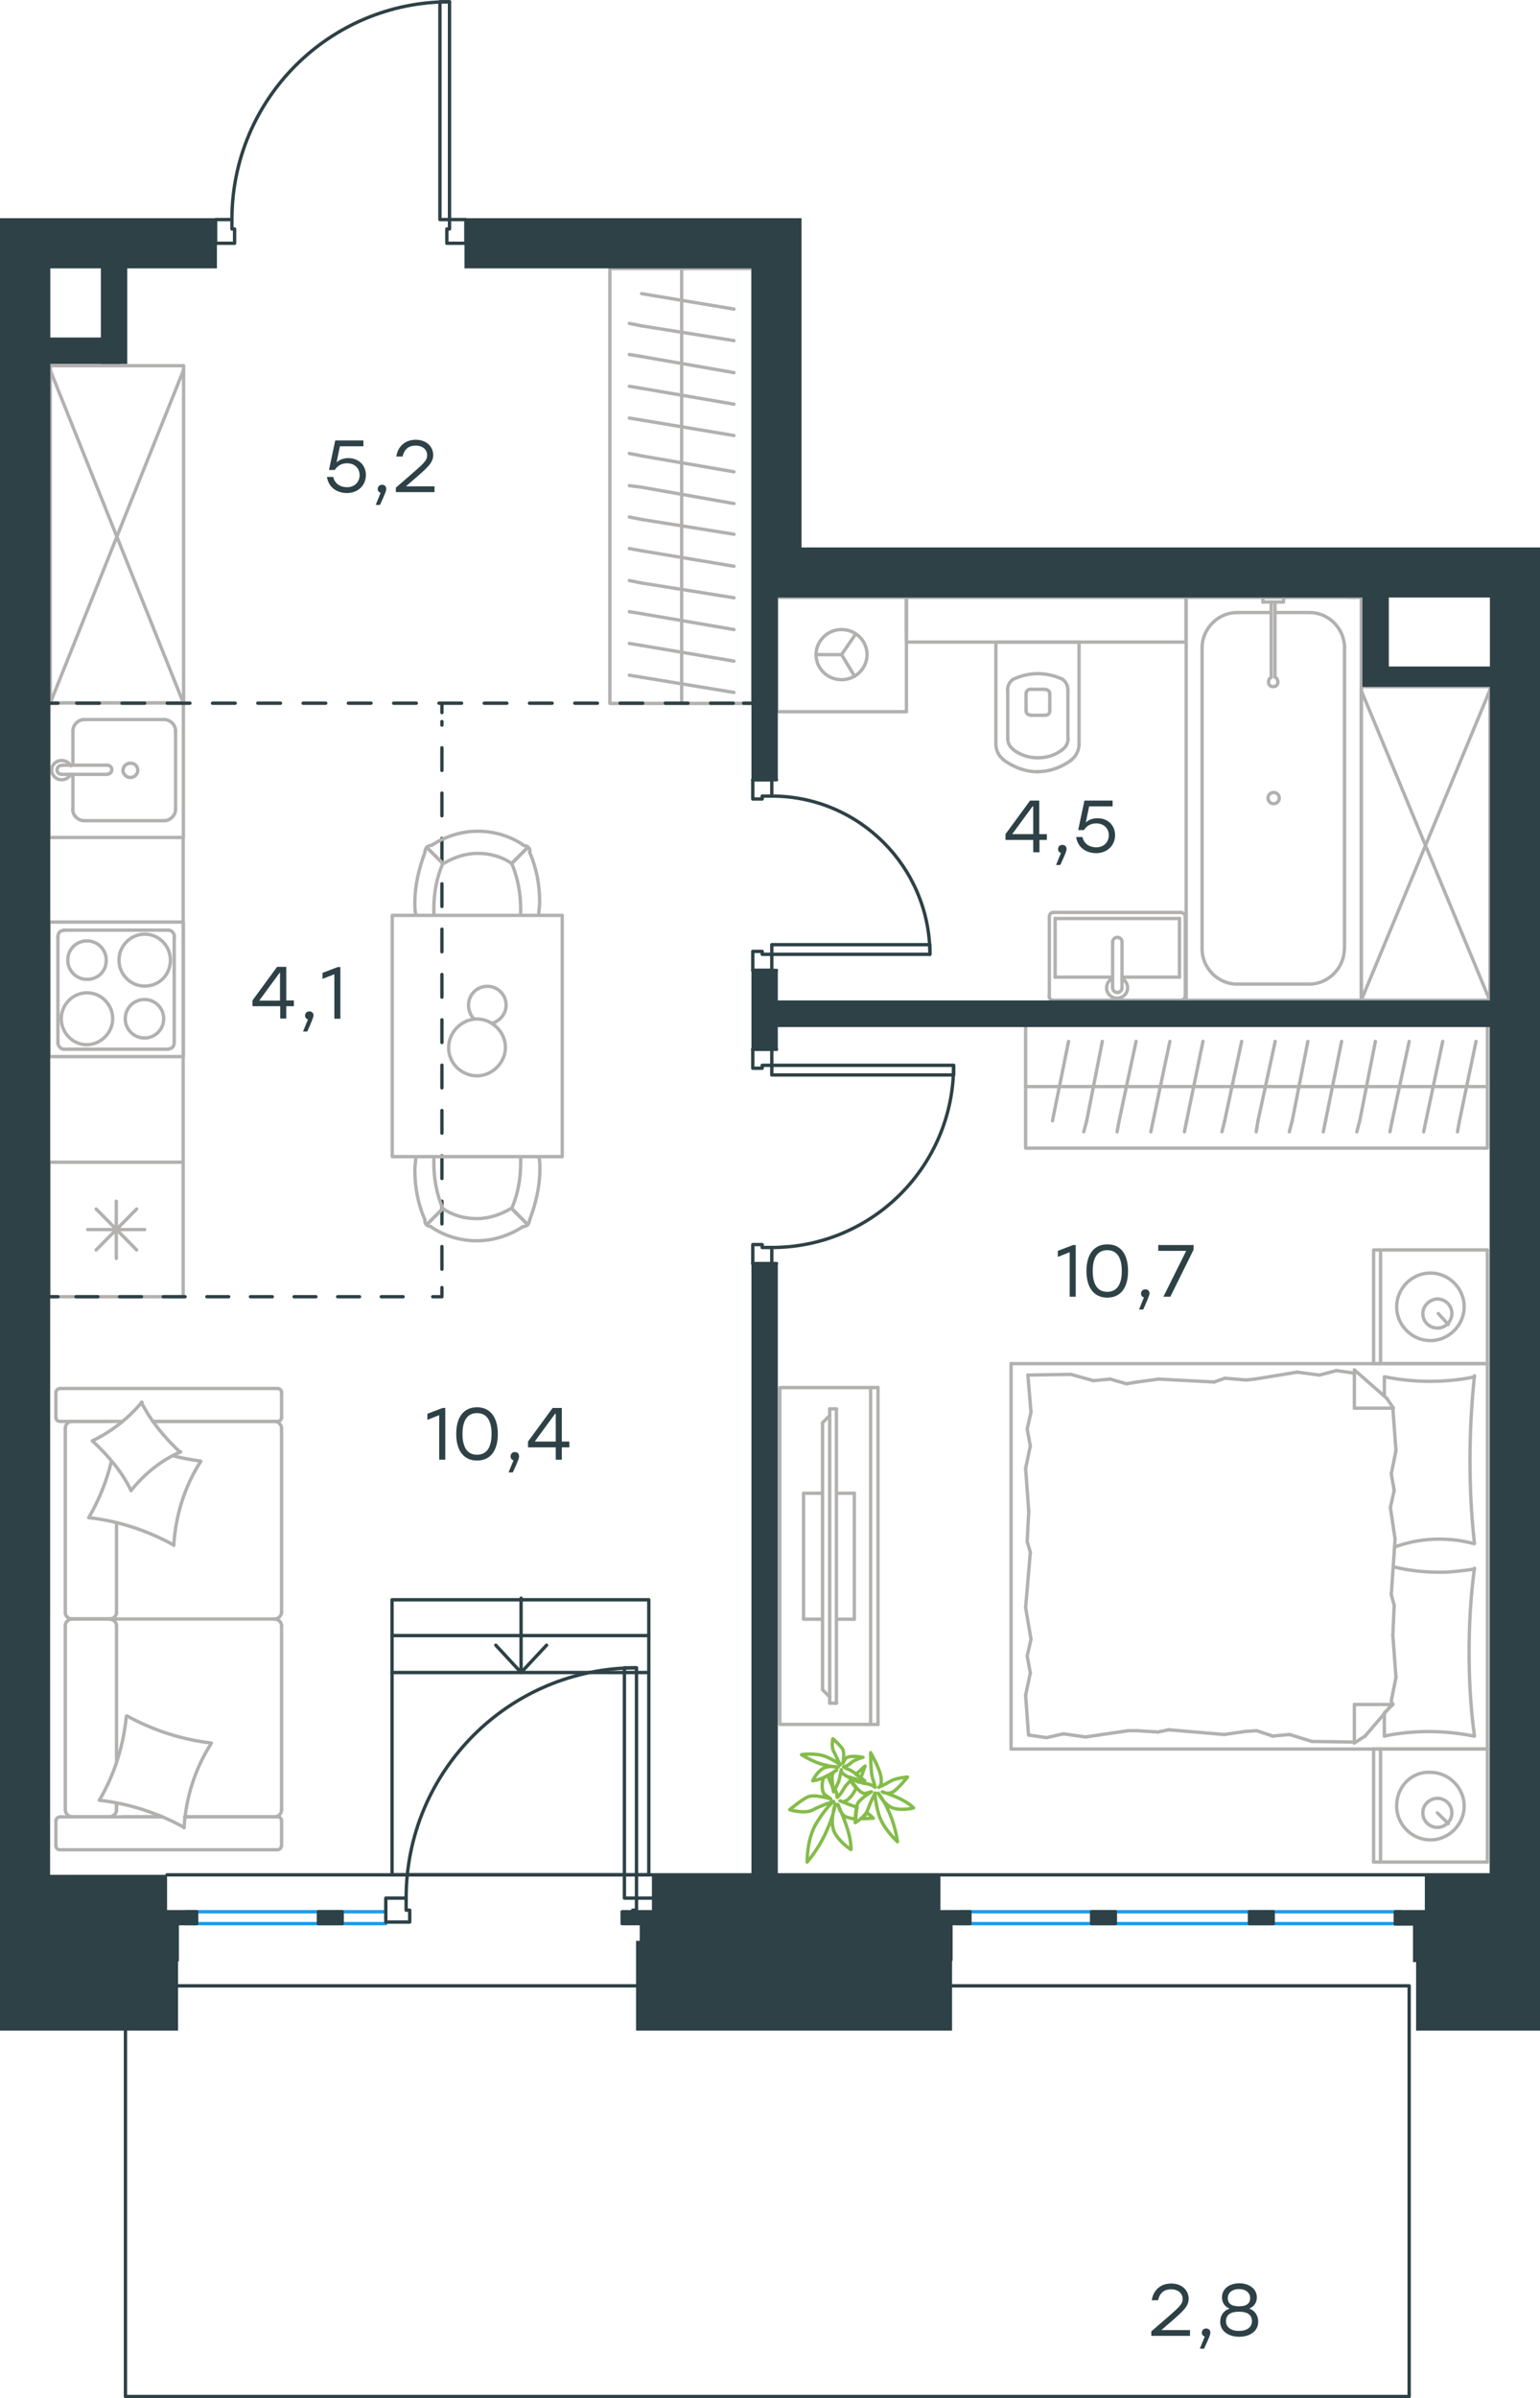 <?xml version="1.0" encoding="utf-8"?>
<!-- Generator: Adobe Illustrator 26.5.0, SVG Export Plug-In . SVG Version: 6.00 Build 0)  -->
<svg version="1.1" id="Слой_1" xmlns="http://www.w3.org/2000/svg" xmlns:xlink="http://www.w3.org/1999/xlink" x="0px" y="0px"
	 viewBox="0 0 688.6 1071.5" style="enable-background:new 0 0 688.6 1071.5;" xml:space="preserve">
<style type="text/css">
	.st0{fill:none;stroke:#B2B1B0;stroke-width:1.5;stroke-linecap:round;stroke-linejoin:round;stroke-miterlimit:22.926;}
	.st1{fill:none;stroke:#1D9CEB;stroke-width:1.5;stroke-linecap:round;stroke-linejoin:round;stroke-miterlimit:22.926;}
	.st2{fill:none;stroke:#2D4146;stroke-width:1.5;stroke-linecap:round;stroke-linejoin:round;stroke-miterlimit:22.926;}
	.st3{fill:none;stroke:#2D4146;stroke-width:1.5;stroke-linecap:round;stroke-linejoin:round;}
	.st4{fill:none;stroke:#2D4146;stroke-width:1.5;stroke-linecap:round;stroke-linejoin:round;stroke-dasharray:10.123,10.123;}
	.st5{fill:none;stroke:#2D4146;stroke-width:1.5;stroke-linecap:round;stroke-linejoin:round;stroke-dasharray:9.75,9.75;}
	.st6{fill:none;stroke:#2D4146;stroke-width:1.5;stroke-linecap:round;stroke-linejoin:round;stroke-dasharray:10.13,10.13;}
	.st7{fill:#2D4146;}
	.st8{fill:none;stroke:#84BC4A;stroke-width:1.5;stroke-linecap:round;stroke-linejoin:round;stroke-miterlimit:22.926;}
</style>
<g>
	<line class="st0" x1="665.1" y1="781.5" x2="665.1" y2="832"/>
	<line class="st0" x1="614.2" y1="832" x2="614.2" y2="781.5"/>
	<line class="st0" x1="614.2" y1="781.5" x2="665.1" y2="781.5"/>
	<line class="st0" x1="665.1" y1="832" x2="614.2" y2="832"/>
	<line class="st0" x1="642.7" y1="810" x2="647.6" y2="814.8"/>
	<line class="st0" x1="617.3" y1="832" x2="617.3" y2="781.5"/>
	<path class="st0" d="M624.5,807c0,8.3,6.9,15.1,15.1,15.1s15.1-6.9,15.1-15.1s-6.9-15.1-15.1-15.1C631,791.5,624.5,798.4,624.5,807
		z"/>
	<path class="st0" d="M636.2,810c0,3.8,3.1,6.5,6.5,6.5c3.8,0,6.5-3.1,6.5-6.5c0-3.8-3.1-6.5-6.5-6.5
		C639.3,803.6,636.2,806.3,636.2,810z"/>
	<line class="st0" x1="665.1" y1="609.3" x2="665.1" y2="781.5"/>
	<line class="st0" x1="619" y1="623.8" x2="619" y2="615.2"/>
	<line class="st0" x1="622.8" y1="761.6" x2="605.6" y2="761.6"/>
	<line class="st0" x1="619" y1="765.3" x2="622.8" y2="761.6"/>
	<line class="st0" x1="452.1" y1="609.3" x2="665.1" y2="609.3"/>
	<line class="st0" x1="605.6" y1="778.8" x2="605.6" y2="761.6"/>
	<line class="st0" x1="665.1" y1="781.5" x2="452.1" y2="781.5"/>
	<line class="st0" x1="605.6" y1="612.1" x2="620" y2="624.7"/>
	<line class="st0" x1="620" y1="624.7" x2="623.1" y2="629.2"/>
	<line class="st0" x1="619" y1="775.7" x2="619" y2="765.7"/>
	<line class="st0" x1="622.8" y1="629.2" x2="605.6" y2="629.2"/>
	<line class="st0" x1="622.8" y1="761.2" x2="610.4" y2="775.7"/>
	<line class="st0" x1="610.4" y1="775.7" x2="605.6" y2="778.8"/>
	<line class="st0" x1="605.6" y1="612.1" x2="605.6" y2="629.2"/>
	<line class="st0" x1="459.3" y1="688.7" x2="460" y2="675.3"/>
	<line class="st0" x1="461" y1="732.4" x2="458.6" y2="718.3"/>
	<line class="st0" x1="460.7" y1="747.5" x2="459.3" y2="740"/>
	<line class="st0" x1="459.3" y1="740" x2="461" y2="732.4"/>
	<line class="st0" x1="460.7" y1="693.6" x2="459.3" y2="688.7"/>
	<line class="st0" x1="458.6" y1="718.3" x2="460.7" y2="693.6"/>
	<line class="st0" x1="459.9" y1="775.3" x2="458.6" y2="757.5"/>
	<line class="st0" x1="458.6" y1="757.5" x2="460.7" y2="747.5"/>
	<line class="st0" x1="461" y1="631" x2="459.6" y2="614.4"/>
	<line class="st0" x1="460.7" y1="646.1" x2="459.3" y2="638.5"/>
	<line class="st0" x1="459.3" y1="638.5" x2="461" y2="631"/>
	<line class="st0" x1="460" y1="675.3" x2="458.6" y2="656.1"/>
	<line class="st0" x1="458.6" y1="656.1" x2="460.7" y2="646.1"/>
	<line class="st0" x1="452.1" y1="609.3" x2="452.1" y2="781.5"/>
	<path class="st0" d="M659.3,689.7c-1.4-12.4-2-24.7-2-37.5c0-12.4,0.7-25.1,2-37.5"/>
	<path class="st0" d="M623.6,691.2c6.9-2.4,13-3.5,20.2-3.5c5.2,0,10.3,0.7,15.1,2"/>
	<path class="st0" d="M659.3,615.2c-6.5,1.4-13.4,2-20,2c-6.9,0-13.4-0.7-20-2"/>
	<path class="st0" d="M659.3,701.1c-5.2,0.7-10.3,1.4-15.1,1.4c-7.2,0-14.1-0.7-21-2.4"/>
	<line class="st0" x1="561.9" y1="773.3" x2="557.1" y2="773.6"/>
	<line class="st0" x1="576.6" y1="775" x2="569.1" y2="775.7"/>
	<line class="st0" x1="569.1" y1="775.7" x2="561.9" y2="773.3"/>
	<line class="st0" x1="605.6" y1="778.4" x2="586.6" y2="778.1"/>
	<line class="st0" x1="586.6" y1="778.1" x2="576.6" y2="775"/>
	<line class="st0" x1="517.8" y1="773.9" x2="508.5" y2="773.3"/>
	<line class="st0" x1="557.1" y1="773.6" x2="547.4" y2="775"/>
	<line class="st0" x1="522.6" y1="772.9" x2="517.8" y2="773.9"/>
	<line class="st0" x1="547.4" y1="775" x2="522.6" y2="772.9"/>
	<line class="st0" x1="508.5" y1="773.3" x2="504.4" y2="773.3"/>
	<line class="st0" x1="475.5" y1="774.7" x2="467.9" y2="776.4"/>
	<line class="st0" x1="467.9" y1="776.4" x2="460.3" y2="775.3"/>
	<line class="st0" x1="504.4" y1="773.3" x2="485.4" y2="776.1"/>
	<line class="st0" x1="485.4" y1="776.1" x2="475.5" y2="774.7"/>
	<line class="st0" x1="503.7" y1="618.3" x2="508.5" y2="617.5"/>
	<line class="st0" x1="488.9" y1="616.9" x2="496.4" y2="616.2"/>
	<line class="st0" x1="496.4" y1="616.2" x2="503.7" y2="618.3"/>
	<line class="st0" x1="459.6" y1="614.4" x2="478.9" y2="614.1"/>
	<line class="st0" x1="478.9" y1="614.1" x2="488.9" y2="616.9"/>
	<line class="st0" x1="547.7" y1="615.8" x2="557.1" y2="616.6"/>
	<line class="st0" x1="508.5" y1="617.5" x2="518.1" y2="616.2"/>
	<line class="st0" x1="542.9" y1="617.5" x2="547.7" y2="615.8"/>
	<line class="st0" x1="518.1" y1="616.2" x2="542.9" y2="617.5"/>
	<line class="st0" x1="557.1" y1="616.6" x2="561.1" y2="616.2"/>
	<line class="st0" x1="605.2" y1="613.5" x2="605.9" y2="613.5"/>
	<line class="st0" x1="590" y1="614.4" x2="597.6" y2="612.4"/>
	<line class="st0" x1="597.6" y1="612.4" x2="605.2" y2="613.5"/>
	<line class="st0" x1="561.1" y1="616.2" x2="580" y2="613.1"/>
	<line class="st0" x1="580" y1="613.1" x2="590" y2="614.4"/>
	<path class="st0" d="M659.3,775.7c-1.7-12.4-2.4-24.7-2.4-37.5c0-12.4,0.7-25.1,2.4-37.5"/>
	<path class="st0" d="M619,775.7c6.5-1.4,13.4-2,20-2c6.9,0,13.4,0.7,20,2"/>
	<line class="st0" x1="623.4" y1="717.2" x2="622.8" y2="730.6"/>
	<line class="st0" x1="621.7" y1="673.6" x2="623.8" y2="687.7"/>
	<line class="st0" x1="622.1" y1="658.5" x2="623.4" y2="666"/>
	<line class="st0" x1="623.4" y1="666" x2="621.7" y2="673.6"/>
	<line class="st0" x1="622.1" y1="712.5" x2="623.4" y2="717.2"/>
	<line class="st0" x1="623.8" y1="687.7" x2="622.1" y2="712.5"/>
	<line class="st0" x1="622.8" y1="629.2" x2="624.2" y2="648.2"/>
	<line class="st0" x1="624.2" y1="648.2" x2="622.1" y2="658.5"/>
	<line class="st0" x1="622.1" y1="759.9" x2="622.4" y2="761.6"/>
	<line class="st0" x1="622.8" y1="730.6" x2="624.2" y2="749.5"/>
	<line class="st0" x1="624.2" y1="749.5" x2="622.1" y2="759.9"/>
	<line class="st0" x1="665.1" y1="558.5" x2="665.1" y2="609.3"/>
	<line class="st0" x1="614.2" y1="609.3" x2="614.2" y2="558.5"/>
	<line class="st0" x1="614.5" y1="558.5" x2="665.1" y2="558.5"/>
	<line class="st0" x1="665.1" y1="609.3" x2="614.5" y2="609.3"/>
	<line class="st0" x1="643.1" y1="586.9" x2="647.6" y2="591.8"/>
	<line class="st0" x1="617.3" y1="609.3" x2="617.3" y2="558.5"/>
	<path class="st0" d="M624.5,583.9c0,8.3,6.9,15.1,15.1,15.1s15.1-6.9,15.1-15.1c0-8.3-6.9-15.1-15.1-15.1S624.5,575.6,624.5,583.9z
		"/>
	<path class="st0" d="M636.2,586.9c0,3.8,3.1,6.5,6.5,6.5c3.8,0,6.5-3.1,6.5-6.5c0-3.8-3.1-6.5-6.5-6.5
		C639.3,580.5,636.2,583.5,636.2,586.9z"/>
</g>
<g>
	<g>
		<line class="st0" x1="389.3" y1="770.5" x2="389.3" y2="620"/>
		<polyline class="st0" points="392.6,620 348.7,620 348.7,770.5 392.6,770.5 		"/>
		<line class="st0" x1="392.6" y1="770.5" x2="392.6" y2="620"/>
	</g>
	<g>
		<polyline class="st0" points="367.8,667.2 359.3,667.2 359.3,723.5 367.8,723.5 		"/>
		<line class="st0" x1="374" y1="723.5" x2="382" y2="723.5"/>
		<line class="st0" x1="382" y1="723.5" x2="382" y2="667.2"/>
		<line class="st0" x1="382" y1="667.2" x2="374" y2="667.2"/>
		<line class="st0" x1="374" y1="761" x2="371" y2="761"/>
		<line class="st0" x1="367.8" y1="635.7" x2="371" y2="632.5"/>
		<line class="st0" x1="371" y1="758.2" x2="367.8" y2="755"/>
		<line class="st0" x1="371" y1="629.5" x2="371" y2="761"/>
		<line class="st0" x1="374" y1="761" x2="374" y2="629.5"/>
		<line class="st0" x1="374" y1="629.5" x2="371" y2="629.5"/>
		<line class="st0" x1="367.8" y1="755" x2="367.8" y2="635.7"/>
	</g>
</g>
<g>
	<line class="st0" x1="458.6" y1="485.5" x2="543" y2="485.5"/>
	<line class="st0" x1="529.6" y1="505.7" x2="530.6" y2="500.8"/>
	<line class="st0" x1="530.6" y1="500.8" x2="537.9" y2="465.3"/>
	<line class="st0" x1="514.6" y1="505.7" x2="515.6" y2="500.8"/>
	<line class="st0" x1="515.6" y1="500.8" x2="523.1" y2="465.3"/>
	<line class="st0" x1="499.5" y1="505.7" x2="500.4" y2="500.8"/>
	<line class="st0" x1="500.4" y1="500.8" x2="508" y2="465.3"/>
	<line class="st0" x1="484.6" y1="505.7" x2="485.9" y2="500.8"/>
	<line class="st0" x1="485.9" y1="500.8" x2="492.9" y2="465.3"/>
	<line class="st0" x1="470.6" y1="500.8" x2="477.8" y2="465.3"/>
	<rect x="458.6" y="458.1" class="st0" width="206.5" height="54.9"/>
	<line class="st0" x1="543" y1="485.5" x2="665.1" y2="485.5"/>
	<line class="st0" x1="651.7" y1="505.7" x2="652.6" y2="500.8"/>
	<line class="st0" x1="652.6" y1="500.8" x2="660" y2="465.3"/>
	<line class="st0" x1="636.6" y1="505.7" x2="637.6" y2="500.8"/>
	<line class="st0" x1="637.6" y1="500.8" x2="645.1" y2="465.3"/>
	<line class="st0" x1="621.5" y1="505.7" x2="622.5" y2="500.8"/>
	<line class="st0" x1="622.5" y1="500.8" x2="630.1" y2="465.3"/>
	<line class="st0" x1="606.7" y1="505.7" x2="608" y2="500.8"/>
	<line class="st0" x1="608" y1="500.8" x2="615" y2="465.3"/>
	<line class="st0" x1="591.7" y1="505.7" x2="592.7" y2="500.8"/>
	<line class="st0" x1="592.7" y1="500.8" x2="599.9" y2="465.3"/>
	<line class="st0" x1="576.5" y1="505.7" x2="577.8" y2="500.8"/>
	<line class="st0" x1="577.8" y1="500.8" x2="584.8" y2="465.3"/>
	<line class="st0" x1="561.7" y1="505.7" x2="562.5" y2="500.8"/>
	<line class="st0" x1="562.5" y1="500.8" x2="570.2" y2="465.3"/>
	<line class="st0" x1="547.6" y1="500.8" x2="555.2" y2="465.3"/>
	<line class="st0" x1="546.4" y1="505.7" x2="547.6" y2="500.8"/>
</g>
<g>
	<line class="st0" x1="81.9" y1="519.3" x2="81.9" y2="579.4"/>
	<line class="st0" x1="52" y1="536.7" x2="52" y2="562.3"/>
	<line class="st0" x1="43" y1="558.5" x2="61.1" y2="540.2"/>
	<line class="st0" x1="43" y1="540.2" x2="61.1" y2="558.5"/>
	<line class="st0" x1="39.2" y1="549.4" x2="64.7" y2="549.4"/>
	<line class="st0" x1="81.9" y1="579.4" x2="21.9" y2="579.4"/>
	<line class="st0" x1="21.9" y1="519.3" x2="21.9" y2="579.4"/>
	<line class="st0" x1="81.9" y1="519.3" x2="21.9" y2="519.3"/>
</g>
<g>
	<rect x="21.9" y="314.1" class="st0" width="60.1" height="60.1"/>
	<line class="st0" x1="48" y1="341.9" x2="27.8" y2="341.9"/>
	<line class="st0" x1="32.6" y1="346" x2="32.6" y2="361.7"/>
	<line class="st0" x1="78.5" y1="361.7" x2="78.5" y2="326.5"/>
	<line class="st0" x1="32.6" y1="326.5" x2="32.6" y2="341.9"/>
	<line class="st0" x1="73.4" y1="321.5" x2="37.6" y2="321.5"/>
	<line class="st0" x1="27.8" y1="346" x2="48" y2="346"/>
	<line class="st0" x1="37.6" y1="366.7" x2="73.4" y2="366.7"/>
	<path class="st0" d="M48,341.9L48,341.9c1.1,0,2,0.9,2,2s-0.9,2-2,2"/>
	<path class="st0" d="M37.6,366.7c-2.7,0-5.1-2.4-5.1-5"/>
	<path class="st0" d="M31.7,346c-0.9,1.5-2.4,2.4-4.2,2.4c-2.4,0-4.4-2-4.4-4.3c0-2.4,2-4.3,4.4-4.3c1.8,0,3.3,0.9,4.2,2.4"/>
	<path class="st0" d="M73.4,321.5c2.7,0,5.1,2.4,5.1,5"/>
	<path class="st0" d="M32.6,326.5c0-2.6,2.4-5,5.1-5"/>
	<path class="st0" d="M78.5,361.7c0,2.6-2.4,5-5.1,5"/>
	<path class="st0" d="M27.8,346h-0.3c-1.1,0-2-0.9-2-2s0.9-2,2-2h0.3"/>
	<path class="st0" d="M58.3,341c-1.8,0-3.3,1.5-3.3,3.2c0,1.7,1.5,3.2,3.3,3.2c1.8,0,3.3-1.5,3.3-3.2C61.6,342.2,60.1,341,58.3,341z
		"/>
</g>
<g>
	<path class="st0" d="M47.5,429c0-4.7-3.8-8.6-8.6-8.6s-8.6,3.8-8.6,8.6c0,4.7,3.8,8.6,8.6,8.6S47.5,434.1,47.5,429z"/>
	<path class="st0" d="M50.4,455.2c0-6.2-5-11.6-11.5-11.6c-6.2,0-11.5,5.1-11.5,11.6c0,6.2,5,11.6,11.5,11.6
		C45.1,466.7,50.4,461.4,50.4,455.2z"/>
	<path class="st0" d="M73.2,455.2c0-4.7-3.8-8.6-8.6-8.6s-8.6,3.8-8.6,8.6c0,4.7,3.8,8.6,8.6,8.6S73.2,459.9,73.2,455.2z"/>
	<path class="st0" d="M76.2,429c0-6.2-5-11.6-11.5-11.6c-6.2,0-11.5,5.1-11.5,11.6c0,6.2,5,11.6,11.5,11.6
		C71.2,440.6,76.2,435.5,76.2,429z"/>
	<line class="st0" x1="25.9" y1="465.8" x2="25.9" y2="418.6"/>
	<line class="st0" x1="75.3" y1="468.8" x2="28.6" y2="468.8"/>
	<line class="st0" x1="77.9" y1="418.6" x2="77.9" y2="465.8"/>
	<line class="st0" x1="28.6" y1="415.6" x2="75.3" y2="415.6"/>
	<path class="st0" d="M77.9,465.8L77.9,465.8c0,1.8-1.1,2.9-2.7,2.9"/>
	<path class="st0" d="M25.9,418.6L25.9,418.6c0-1.8,1.1-2.9,2.7-2.9"/>
	<path class="st0" d="M28.6,468.8L28.6,468.8c-1.5,0-2.7-1.5-2.7-2.9"/>
	<path class="st0" d="M75.3,415.6L75.3,415.6c1.5,0,2.7,1.5,2.7,2.9"/>
	<rect x="21.9" y="412" class="st0" width="60.1" height="60.1"/>
</g>
<line class="st0" x1="81.9" y1="519.3" x2="81.9" y2="374.1"/>
<g>
	<line class="st0" x1="304.8" y1="120" x2="304.8" y2="199.4"/>
	<line class="st0" x1="281.4" y1="186.8" x2="286.9" y2="187.7"/>
	<line class="st0" x1="286.9" y1="187.7" x2="328.2" y2="194.6"/>
	<line class="st0" x1="281.4" y1="172.6" x2="286.9" y2="173.5"/>
	<line class="st0" x1="286.9" y1="173.5" x2="328.2" y2="180.6"/>
	<line class="st0" x1="281.4" y1="158.4" x2="286.9" y2="159.3"/>
	<line class="st0" x1="286.9" y1="159.3" x2="328.2" y2="166.5"/>
	<line class="st0" x1="281.4" y1="144.5" x2="286.9" y2="145.6"/>
	<line class="st0" x1="286.9" y1="145.6" x2="328.2" y2="152.2"/>
	<line class="st0" x1="286.9" y1="131.2" x2="328.2" y2="138.1"/>
	<rect x="272.7" y="120" class="st0" width="63.9" height="194.3"/>
	<line class="st0" x1="304.8" y1="199.4" x2="304.8" y2="314.3"/>
	<line class="st0" x1="281.4" y1="301.7" x2="286.9" y2="302.6"/>
	<line class="st0" x1="286.9" y1="302.6" x2="328.2" y2="309.4"/>
	<line class="st0" x1="281.4" y1="287.5" x2="286.9" y2="288.4"/>
	<line class="st0" x1="286.9" y1="288.4" x2="328.2" y2="295.4"/>
	<line class="st0" x1="281.4" y1="273.3" x2="286.9" y2="274.2"/>
	<line class="st0" x1="286.9" y1="274.2" x2="328.2" y2="281.3"/>
	<line class="st0" x1="281.4" y1="259.4" x2="286.9" y2="260.5"/>
	<line class="st0" x1="286.9" y1="260.5" x2="328.2" y2="267.1"/>
	<line class="st0" x1="281.4" y1="245.1" x2="286.9" y2="246.1"/>
	<line class="st0" x1="286.9" y1="246.1" x2="328.2" y2="253"/>
	<line class="st0" x1="281.4" y1="231" x2="286.9" y2="232.1"/>
	<line class="st0" x1="286.9" y1="232.1" x2="328.2" y2="238.7"/>
	<line class="st0" x1="281.4" y1="217" x2="286.9" y2="217.7"/>
	<line class="st0" x1="286.9" y1="217.7" x2="328.2" y2="225"/>
	<line class="st0" x1="286.9" y1="203.7" x2="328.2" y2="210.8"/>
	<line class="st0" x1="281.4" y1="202.6" x2="286.9" y2="203.7"/>
</g>
<g>
	<rect x="22.5" y="163.4" class="st0" width="59.6" height="150.7"/>
	<line class="st0" x1="22.5" y1="314.1" x2="82" y2="165.5"/>
	<line class="st0" x1="22.5" y1="165.5" x2="82" y2="314.1"/>
</g>
<g>
	<line class="st0" x1="482.8" y1="286.9" x2="445.3" y2="286.9"/>
	<g>
		<line class="st0" x1="482.5" y1="332.3" x2="482.5" y2="286.9"/>
		<line class="st0" x1="450.6" y1="308.4" x2="450.6" y2="329.9"/>
		<line class="st0" x1="477.5" y1="329.9" x2="477.5" y2="308.4"/>
		<line class="st0" x1="458.8" y1="309.7" x2="458.8" y2="317.5"/>
		<line class="st0" x1="469.4" y1="317.5" x2="469.4" y2="309.7"/>
		<line class="st0" x1="467.4" y1="308" x2="460.8" y2="308"/>
		<line class="st0" x1="445.3" y1="286.9" x2="445.3" y2="332.3"/>
		<line class="st0" x1="460.8" y1="319.6" x2="467.4" y2="319.6"/>
		<path class="st0" d="M448.5,339.4c4.5,3.3,9.8,5.4,15.1,5.4c0,0,0,0,0.4,0"/>
		<path class="st0" d="M460.8,308c-1.2,0-2,0.8-2,2"/>
		<path class="st0" d="M453,303.5c-1.6,1.2-2.5,2.9-2.5,5"/>
		<path class="st0" d="M458.8,317.5c0,1.2,0.8,2,2,2"/>
		<path class="st0" d="M453,334.9c3.3,2.5,7,3.7,11,3.7"/>
		<path class="st0" d="M467.4,319.6c1.2,0,2-0.8,2-2"/>
		<path class="st0" d="M469.4,310.1c0-1.2-0.8-2-2-2"/>
		<path class="st0" d="M477.5,308.4c0-2-0.8-3.7-2.5-5"/>
		<path class="st0" d="M475.1,303.5c-3.3-1.6-7.4-2.5-11-2.5c-3.7,0-7.4,0.8-11,2.5"/>
		<path class="st0" d="M475.1,334.9c1.6-1.2,2.5-2.9,2.5-5"/>
		<path class="st0" d="M463.8,344.8L463.8,344.8c5.7,0,11-2,15.5-5.4"/>
		<path class="st0" d="M445.3,332.3c0,2.9,1.2,5.4,3.3,7"/>
		<path class="st0" d="M479.2,339.4c2-1.6,3.3-4.2,3.3-7"/>
		<path class="st0" d="M464.1,338.6L464.1,338.6c4.1,0,7.8-1.2,11-3.7"/>
		<path class="st0" d="M450.6,329.9c0,2,0.8,3.7,2.5,5"/>
	</g>
	<rect x="405.3" y="266.9" class="st0" width="125" height="20"/>
</g>
<g>
	<line class="st0" x1="527.4" y1="410.4" x2="527.4" y2="436.6"/>
	<line class="st0" x1="527.4" y1="436.6" x2="501.7" y2="436.6"/>
	<line class="st0" x1="497.5" y1="436.6" x2="471.8" y2="436.6"/>
	<line class="st0" x1="471.8" y1="410.4" x2="527.4" y2="410.4"/>
	<line class="st0" x1="471.8" y1="436.6" x2="471.8" y2="410.4"/>
	<line class="st0" x1="471" y1="446.9" x2="528.2" y2="446.9"/>
	<line class="st0" x1="469.2" y1="409.8" x2="469.2" y2="444.9"/>
	<line class="st0" x1="528.2" y1="407.7" x2="471" y2="407.7"/>
	<line class="st0" x1="530" y1="444.9" x2="530" y2="409.8"/>
	<path class="st0" d="M530,409.8c0-1.2-0.7-2-1.8-2"/>
	<path class="st0" d="M471,407.7c-1.1,0-1.8,0.8-1.8,2"/>
	<path class="st0" d="M469.1,444.9c0,1.2,0.7,2,1.8,2"/>
	<path class="st0" d="M528.2,446.9c0.7,0,1.8-0.8,1.8-2"/>
	<line class="st0" x1="497.5" y1="420.9" x2="497.5" y2="441.1"/>
	<line class="st0" x1="501.7" y1="441.1" x2="501.7" y2="420.9"/>
	<path class="st0" d="M497.5,420.9L497.5,420.9c0-1.1,0.9-2.1,2.1-2.1c1.1,0,2.1,0.9,2.1,2l0,0"/>
	<path class="st0" d="M501.7,437.3c1.6,0.7,2.5,2.4,2.5,4.1c0,2.5-2.1,4.6-4.7,4.6c-2.6,0-4.7-2-4.7-4.6c0-1.7,1-3.4,2.5-4.1"/>
	<path class="st0" d="M501.7,441.1c0,0.1,0,0.2,0,0.3c0,1.1-1,2.1-2.1,2.1c-1.1,0-2.1-1-2.1-2.1c0-0.1,0-0.2,0-0.3"/>
</g>
<g>
	<line class="st0" x1="570.8" y1="273.7" x2="585.6" y2="273.7"/>
	<line class="st0" x1="553" y1="273.7" x2="568.4" y2="273.7"/>
	<line class="st0" x1="601.2" y1="289.4" x2="601.2" y2="424"/>
	<line class="st0" x1="585.6" y1="439.7" x2="553" y2="439.7"/>
	<line class="st0" x1="530.4" y1="446.9" x2="530.4" y2="266.9"/>
	<line class="st0" x1="608.7" y1="446.9" x2="530.4" y2="446.9"/>
	<line class="st0" x1="537.5" y1="424" x2="537.5" y2="289.4"/>
	<line class="st0" x1="608.7" y1="266.9" x2="608.7" y2="446.9"/>
	<line class="st0" x1="530.4" y1="266.9" x2="608.7" y2="266.9"/>
	<path class="st0" d="M585.6,439.7c8.3,0,15.5-7.2,15.5-15.7"/>
	<path class="st0" d="M553,273.7c-8.3,0-15.5,7.2-15.5,15.7"/>
	<path class="st0" d="M537.5,424c0,8.5,7.1,15.7,15.5,15.7"/>
	<path class="st0" d="M601.2,289.4c0-8.5-7.1-15.7-15.5-15.7"/>
	<line class="st0" x1="604.1" y1="266.9" x2="606.2" y2="266.9"/>
	<line class="st0" x1="570.1" y1="269" x2="570.1" y2="302.6"/>
	<line class="st0" x1="568.4" y1="302.6" x2="568.4" y2="269"/>
	<line class="st0" x1="564.7" y1="266.9" x2="573.9" y2="266.9"/>
	<line class="st0" x1="573.9" y1="266.9" x2="573.9" y2="269"/>
	<line class="st0" x1="573.9" y1="269" x2="564.7" y2="269"/>
	<line class="st0" x1="564.7" y1="269" x2="564.7" y2="266.9"/>
	<path class="st0" d="M568.4,302.6c-0.8,0.4-1.2,1.3-1.2,2.1c0,1.3,0.8,2.1,2.1,2.1c1.2,0,2.1-0.8,2.1-2.1c0-0.8-0.4-1.7-1.2-2.1"/>
	<path class="st0" d="M569.5,354.1c-1.4,0-2.5,1.1-2.5,2.5c0,1.4,1.1,2.5,2.5,2.5c1.4,0,2.5-1.1,2.5-2.5
		C572,355.1,570.9,354.1,569.5,354.1z"/>
</g>
<g>
	<line class="st0" x1="347.3" y1="266.9" x2="347.3" y2="318"/>
	<g>
		<line class="st0" x1="405.3" y1="318" x2="347.3" y2="318"/>
		<line class="st0" x1="405.3" y1="282.3" x2="405.3" y2="266.9"/>
		<line class="st0" x1="405.3" y1="318" x2="405.3" y2="266.9"/>
		<line class="st0" x1="376.3" y1="292.5" x2="382.6" y2="283.3"/>
		<line class="st0" x1="376.3" y1="292.5" x2="364.9" y2="292.5"/>
		<line class="st0" x1="376.3" y1="292.5" x2="382.1" y2="302.1"/>
		<path class="st0" d="M364.9,292.5c0,6.2,5.1,11.2,11.4,11.2s11.4-5.1,11.4-11.2c0-6.2-5.1-11.2-11.4-11.2
			C370.2,281.2,364.9,286.3,364.9,292.5z"/>
		<line class="st0" x1="405.3" y1="266.9" x2="347.2" y2="266.9"/>
	</g>
</g>
<g>
	<rect x="608.7" y="306.8" class="st0" width="57.5" height="140.1"/>
	<line class="st0" x1="608.7" y1="446.9" x2="666.1" y2="308.6"/>
	<line class="st0" x1="608.7" y1="308.6" x2="666.1" y2="446.9"/>
</g>
<line class="st1" x1="429.3" y1="854.2" x2="626.5" y2="854.2"/>
<line class="st1" x1="428.2" y1="859.5" x2="626.5" y2="859.5"/>
<line class="st1" x1="83" y1="854.2" x2="172.5" y2="854.2"/>
<line class="st1" x1="82.5" y1="859.5" x2="172.5" y2="859.5"/>
<path class="st2" d="M415.8,426.4c0-39-31.7-70.7-70.7-70.7"/>
<polygon class="st2" points="336.6,357 340.8,357 340.8,355.7 345.1,355.7 345.1,348.4 336.6,348.4 "/>
<polygon class="st2" points="336.6,433.6 345.1,433.6 345.1,426.4 340.8,426.4 340.8,425.1 336.6,425.1 "/>
<rect x="345.1" y="422.1" class="st2" width="70.7" height="4.3"/>
<polyline class="st2" points="347.2,348.4 345.1,348.4 336.6,348.4 345.1,348.4 "/>
<polyline class="st2" points="347.2,433.6 345.1,433.6 336.6,433.6 345.1,433.6 "/>
<g>
	<path class="st2" d="M345.1,557.4c44.9,0,81.3-36.4,81.3-81.3"/>
	<polygon class="st2" points="336.6,556.1 340.8,556.1 340.8,557.4 345.1,557.4 345.1,564.6 336.6,564.6 	"/>
	<polygon class="st2" points="336.6,468.8 345.1,468.8 345.1,476 340.8,476 340.8,477.3 336.6,477.3 	"/>
	<rect x="345.1" y="476" class="st2" width="81.3" height="4.3"/>
	<polyline class="st2" points="347.2,564.6 345.1,564.6 336.6,564.6 345.1,564.6 	"/>
	<polyline class="st2" points="347.2,468.8 345.1,468.8 336.6,468.8 345.1,468.8 	"/>
</g>
<path class="st2" d="M201,0.8c-53.8,0-97.3,43.5-97.3,97.3"/>
<polygon class="st2" points="104.9,108.7 104.9,102.3 103.7,102.3 103.7,98.1 96.4,98.1 96.4,108.7 "/>
<polygon class="st2" points="208.3,108.7 208.3,98.1 201,98.1 201,102.3 199.8,102.3 199.8,108.7 "/>
<rect x="196.7" y="0.8" class="st2" width="4.3" height="97.3"/>
<rect x="286.8" y="858.7" class="st2" width="138.4" height="17"/>
<rect x="419.9" y="854.2" class="st2" width="13.8" height="5.3"/>
<rect x="488.1" y="854.2" class="st2" width="10.6" height="5.3"/>
<rect x="623.9" y="854.2" class="st2" width="13.8" height="5.3"/>
<rect x="558.7" y="854.2" class="st2" width="10.6" height="5.3"/>
<rect x="74.1" y="854.2" class="st2" width="13.8" height="5.3"/>
<rect x="142.4" y="854.2" class="st2" width="10.6" height="5.3"/>
<rect x="278.2" y="854.2" class="st2" width="13.8" height="5.3"/>
<g>
	<g>
		<line class="st3" x1="21.9" y1="314.2" x2="25.9" y2="314.2"/>
		<line class="st4" x1="34.3" y1="314.2" x2="328.3" y2="314.2"/>
		<line class="st3" x1="332.5" y1="314.2" x2="336.6" y2="314.2"/>
	</g>
</g>
<g>
	<g>
		<line class="st3" x1="21.9" y1="579.4" x2="25.9" y2="579.4"/>
		<line class="st5" x1="34" y1="579.4" x2="189.5" y2="579.4"/>
		<polyline class="st3" points="193.5,579.4 197.6,579.4 197.6,575.3 		"/>
		<line class="st6" x1="197.6" y1="567.1" x2="197.6" y2="322.4"/>
		<line class="st3" x1="197.6" y1="318.4" x2="197.6" y2="314.3"/>
	</g>
</g>
<rect x="487.6" y="853.6" class="st7" width="11.8" height="6.5"/>
<rect x="558.1" y="853.6" class="st7" width="11.8" height="6.5"/>
<rect x="141.8" y="853.6" class="st7" width="11.8" height="6.5"/>
<polygon class="st7" points="420.5,837.7 347.8,837.7 347.8,564 336,564 336,837.7 291.5,837.7 291.5,853.6 277.7,853.6 
	277.7,860.1 286.2,860.1 286.2,876.4 425.7,876.4 425.7,860.1 434.3,860.1 434.3,853.6 420.5,853.6 "/>
<line class="st2" x1="74.7" y1="837.7" x2="666.1" y2="837.7"/>
<g>
	<path class="st8" d="M372.7,804.9c0,0-3.4,2.7-7.7,9.8c-4.3,7-4.1,17.3-4.1,17.3s4.7-5.2,8.3-13c3.7-7.9,4.3-13,4.3-13
		s-2.7,7.9-0.4,12.7c2.5,4.7,7.4,7.7,7.4,7.7s0.2-3.3-1.3-8.3c-1.5-5.2-4.5-11.8-4.5-11.8s0.9,4.7,4.1,5.7c0.9,0.2,2.3,0.7,3.8,0.7
		c0.2-1.5,0.2-3.7,0.7-5.2c-0.2-0.2-0.7-0.2-0.7-0.2c-3.4-1.1-7-2.7-7-2.7s1.7,1.7,4.7-1.7c0.9-0.9,1.7-2.3,2.5-3.9
		c-0.9-1.1-1.9-2.5-2.5-3.4c-1.5,1.5-2.7,2.9-3.3,4.1c-1.7,2.9-2.7,3.4-2.7,3.4s0.2-1.5-0.9-3.4c-0.4,0.7-0.7,0.9-0.7,0.9
		s-0.2-1.3-0.7-2.9c-0.7-1.3-1.3-2.7-1.7-4.5c-0.7,0.4-1.3,0.7-2,1.1l-0.2,0.2c-0.7,2.9-0.7,6.2,0.7,7.3l2.7,2c0,0-7.3-2.3-10.3-0.9
		c-2.9,1.3-8.1,5.7-8.1,5.7s6.4,2,10.1,0.2C367.1,806.7,372.7,804.9,372.7,804.9z M385.1,812.6c2.7,0,5.4-0.2,5.4-0.2
		s-1.3-1.3-2.9-2.5C386.8,811.2,386.2,812,385.1,812.6z M384,796.3c0.2-0.2,0.2-0.7,0.4-0.9c-0.9-0.2-2-0.7-3.3-0.9l-0.2,0.2
		C381.6,795.1,382.8,795.8,384,796.3z M384.9,794.3c1.1-2.7,1.9-5.2,1.9-5.2s-1.9,1.7-4.1,3.7C383.4,793.2,384.2,793.9,384.9,794.3z
		 M369.7,789.4c0-0.2-0.2-0.7-0.2-0.7h-0.2c0,0.2-0.2,0.4-0.2,0.9C369.4,789.4,369.4,789.4,369.7,789.4z"/>
	<path class="st8" d="M391.3,801.1c0,0-0.2,3.4,1.7,9.8c2,6.4,8.3,12,8.3,12s-0.7-6-3.4-12.4c-2.7-6.4-5.2-9.3-5.2-9.3
		s2.7,5.6,7,6.8c4.3,1.1,8.8-0.2,8.8-0.2s-1.7-1.9-5.7-3.9c-4-2-8.3-3.3-8.3-3.3s2,1.3,4.5,0.2c2.5-1.3,6.8-6.8,6.8-6.8
		s-5.2,0.4-7.7,1.9c-2.5,1.5-5.2,2.7-5.2,2.7s1.5-0.2,1.1-4.1c-0.4-3.9-4.7-11.4-4.7-11.4s0,9,0.9,11.6c0.9,2.5,1.1,3.9,1.1,3.9
		s-1.7-1.5-4.5-1.7c-2-0.2-4.7-1.9-6.4-2.7c-0.2-0.2-0.7-0.2-0.7-0.2c0.9,1.5,4.7,7.9,7.3,7.3l2.7-0.7c0,0-5.6,3.3-6.4,5.7
		c-0.9,2.5-0.9,8.1-0.9,8.1s4.7-2.7,5.7-6C389.2,805.2,391.3,801.1,391.3,801.1z"/>
	<path class="st8" d="M375.7,788.6c0,0-1.7-1.7-6.4-3.7c-4.7-1.9-10.9-0.9-10.9-0.9s3.7,2.5,8.5,4.1c5.2,1.5,7.9,1.5,7.9,1.5
		s-4.5-1.1-7.3,0.9c-2.7,1.9-4.1,5.2-4.1,5.2s1.9-0.2,5-1.5c2.9-1.3,5.7-3.3,5.7-3.3s-1.7,0.7-2,2.5s0.7,7,0.7,7s2-3.3,2.5-5.4
		c0.4-2,0.9-4.3,0.9-4.3s-0.7,0.9,1.7,2.5c2.3,1.7,8.8,2.5,8.8,2.5s-5.2-4.3-7-5c-1.9-0.7-2.5-1.3-2.5-1.3s1.7-0.2,3.3-1.7
		c1.5-1.5,5.4-2.5,5.4-2.5s-6.8-1.3-7.9,0.7l-1.1,1.9c0,0,0.9-4.7-0.2-6.4c-1.1-1.7-4.3-4.5-4.3-4.5s-0.9,4.1,0.7,6.2
		C374.2,785.6,375.7,788.6,375.7,788.6z"/>
</g>
<rect x="8" y="150.8" class="st7" width="45.6" height="11.8"/>
<rect x="45.1" y="117" class="st7" width="11.8" height="45.6"/>
<polygon class="st7" points="74.7,837.7 22.4,837.7 22.5,162.5 22.5,162.5 22.5,150.8 22.5,150.8 22.5,119.9 53.3,119.9 65.1,119.9 
	97,119.9 97,97.5 0,97.5 0,119.9 0,119.9 0,837.7 0,837.7 0,876.4 80,876.4 80,860.1 88.5,860.1 88.5,853.6 74.7,853.6 "/>
<rect y="854.2" class="st7" width="79.6" height="53.1"/>
<rect x="284.4" y="867.2" class="st7" width="141.3" height="40.1"/>
<rect x="633.2" y="856.9" class="st7" width="55.5" height="50.4"/>
<g>
	<path class="st2" d="M284.5,745.2c-56.8,0-102.9,46.1-102.9,102.9"/>
	<polygon class="st2" points="172.5,858.8 172.5,848.1 181.6,848.1 181.6,853.5 183.2,853.5 183.2,858.8 	"/>
	<polygon class="st2" points="282.9,858.8 282.9,853.5 284.6,853.5 284.6,848.1 293.7,848.1 293.7,858.8 	"/>
	<rect x="279.2" y="745.2" class="st2" width="5.4" height="102.9"/>
	<polyline class="st2" points="293.7,848.1 293.7,858.8 293.7,848.1 293.7,845.4 	"/>
</g>
<rect x="175.3" y="714.8" class="st2" width="114.8" height="122.9"/>
<line class="st2" x1="175.3" y1="730.8" x2="290.1" y2="730.8"/>
<line class="st2" x1="290.1" y1="747.3" x2="175.3" y2="747.3"/>
<line class="st2" x1="233" y1="714.1" x2="233" y2="747.3"/>
<line class="st2" x1="244.4" y1="735.1" x2="233" y2="747.3"/>
<line class="st2" x1="221.7" y1="735.1" x2="233" y2="747.3"/>
<rect x="56.1" y="887.3" class="st2" width="574" height="183.5"/>
<g>
	<line class="st0" x1="52.1" y1="786.9" x2="52.1" y2="726.3"/>
	<line class="st0" x1="125.9" y1="622.2" x2="125.9" y2="633.3"/>
	<line class="st0" x1="125.9" y1="638.2" x2="125.9" y2="720.6"/>
	<line class="st0" x1="72.5" y1="811.8" x2="55.2" y2="811.8"/>
	<line class="st0" x1="122.8" y1="811.8" x2="82.6" y2="811.8"/>
	<line class="st0" x1="122.8" y1="635.1" x2="68.4" y2="635.1"/>
	<line class="st0" x1="49.3" y1="723.4" x2="32" y2="723.4"/>
	<line class="st0" x1="52.1" y1="720.6" x2="52.1" y2="680.5"/>
	<line class="st0" x1="25" y1="824.7" x2="25" y2="813.6"/>
	<line class="st0" x1="32" y1="723.4" x2="49.3" y2="723.4"/>
	<line class="st0" x1="29.2" y1="638.2" x2="29.2" y2="720.6"/>
	<line class="st0" x1="68.4" y1="635.1" x2="124.1" y2="635.1"/>
	<line class="st0" x1="125.9" y1="726.3" x2="125.9" y2="808.7"/>
	<line class="st0" x1="125.9" y1="813.6" x2="125.9" y2="824.7"/>
	<line class="st0" x1="52.1" y1="808.7" x2="52.1" y2="805.6"/>
	<line class="st0" x1="27.1" y1="811.8" x2="72.5" y2="811.8"/>
	<line class="st0" x1="52.1" y1="808.7" x2="52.1" y2="805.6"/>
	<line class="st0" x1="32" y1="811.8" x2="49.3" y2="811.8"/>
	<line class="st0" x1="32" y1="723.4" x2="49.3" y2="723.4"/>
	<line class="st0" x1="29.2" y1="726.3" x2="29.2" y2="808.7"/>
	<line class="st0" x1="82.6" y1="811.8" x2="124.1" y2="811.8"/>
	<line class="st0" x1="27.1" y1="620.4" x2="124.1" y2="620.4"/>
	<line class="st0" x1="25" y1="633.3" x2="25" y2="622.2"/>
	<line class="st0" x1="54.9" y1="635.1" x2="27.1" y2="635.1"/>
	<line class="st0" x1="49.3" y1="723.4" x2="122.8" y2="723.4"/>
	<line class="st0" x1="49.3" y1="635.1" x2="32" y2="635.1"/>
	<path class="st0" d="M27.1,811.8c-1.5,0-2.1,1-2.1,1.8"/>
	<path class="st0" d="M124.1,635.1c1.3,0,1.8-1,1.8-1.8"/>
	<path class="st0" d="M25,633.3c0,1.3,1,1.8,1.8,1.8"/>
	<path class="st0" d="M52.1,726.3c0-1.4-1.3-2.8-3.1-2.8"/>
	<path class="st0" d="M32,635.1c-1.4,0-2.8,1.3-2.8,3.1"/>
	<path class="st0" d="M29.2,808.7c0,1.5,1.3,3.1,3.1,3.1"/>
	<path class="st0" d="M125.9,726.3c0-1.4-1.3-2.8-3.1-2.8"/>
	<path class="st0" d="M32.3,723.4c-1.5,0-3.1,1.2-3.1,2.8"/>
	<path class="st0" d="M122.8,723.4c1.5,0,3.1-1.3,3.1-3.1"/>
	<path class="st0" d="M25,824.7c0,1.3,1,1.8,1.8,1.8l97.2,0c1.3,0,1.8-1,1.8-1.8"/>
	<path class="st0" d="M29.2,720.6c0,1.4,1.3,2.8,3.1,2.8"/>
	<path class="st0" d="M125.9,622.2c0-1.3-1-1.8-1.8-1.8"/>
	<path class="st0" d="M122.8,811.8c1.5,0,3.1-1.3,3.1-3.1"/>
	<path class="st0" d="M125.9,813.6c0-1.3-1-1.8-1.8-1.8"/>
	<path class="st0" d="M125.9,638.2c0-1.5-1.3-3.1-3.1-3.1"/>
	<path class="st0" d="M48.7,811.8c1.7,0,3.4-1.3,3.4-3.1"/>
	<path class="st0" d="M49,723.4c1.5,0,3.1-1.2,3.1-2.8"/>
	<path class="st0" d="M27.1,620.4c-1.5,0-2.1,1-2.1,1.8"/>
	<path class="st0" d="M56.8,766.7c11.6,6.4,24.5,10.6,37.7,12.1"/>
	<path class="st0" d="M63.2,626.6c4.4,8.5,10.3,15.7,17.3,22.2"/>
	<path class="st0" d="M80.8,648.7c-8.5,3.6-16.2,9.8-22.2,17.3"/>
	<path class="st0" d="M94.4,779.1c-7.2,11.1-11.3,24.2-12.1,37.6"/>
	<path class="st0" d="M77.4,690.2c-11.6-6.4-24.5-10.6-37.7-12.1"/>
	<path class="st0" d="M39.7,678.1c4.6-8,8-16.2,10.1-25.2"/>
	<path class="st0" d="M89.8,652.9c-7.2,11.1-11.3,24.2-12.1,37.6"/>
	<path class="st0" d="M82.3,816.5c-11.6-6.4-24.5-10.6-37.7-12.1"/>
	<path class="st0" d="M44.4,804.4c6.7-11.3,10.8-24.2,12.1-37.6"/>
	<path class="st0" d="M58.6,666c-4.1-8.5-10.3-15.7-17.3-22.2"/>
	<path class="st0" d="M77.4,650.5c3.9,1,8.3,1.8,12.1,2.3"/>
	<path class="st0" d="M41.3,643.8c8.5-4.1,16-10,22.2-17.3"/>
</g>
<g>
	<rect x="175.4" y="409" class="st0" width="76" height="107.8"/>
	<g>
		<path class="st0" d="M198,540c4.5,3.1,9.8,4.5,15.2,4.5c5.4,0,10.7-1.8,15.2-4.5"/>
		<path class="st0" d="M185.9,517.2c0,1.8-0.4,3.6-0.4,5.4c0,7.6,1.3,15.2,4.5,22.4"/>
		<path class="st0" d="M236.9,544.9c2.7-7.2,4.5-14.8,4.5-22.4c0-1.8,0-3.6-0.4-5.4"/>
		<path class="st0" d="M194,517.2c0,0.9,0,1.8,0,2.7c0,6.7,1.3,13.9,4,20.1"/>
		<path class="st0" d="M228.8,540c2.7-6.3,4-13,4-20.1c0-0.9,0-1.8,0-2.7"/>
		<path class="st0" d="M192.6,548.1c5.8,4,13,6.3,20.6,6.3c7.1,0,14.3-2.2,20.6-6.3"/>
		<line class="st0" x1="198" y1="540" x2="190.8" y2="547.2"/>
		<line class="st0" x1="228.8" y1="540" x2="236" y2="547.2"/>
		<line class="st0" x1="198" y1="540" x2="190.8" y2="547.2"/>
		<line class="st0" x1="228.8" y1="540" x2="236" y2="547.2"/>
		<path class="st0" d="M233.7,548.1c1.8,0,3.1-1.3,3.1-3.1"/>
		<path class="st0" d="M190,544.9c-0.3,1.8,0.9,3.1,2.7,3.1"/>
	</g>
	<g>
		<path class="st0" d="M228.8,385.8c-4.5-3.1-9.8-4.5-15.2-4.5c-5.4,0-10.7,1.8-15.2,4.5"/>
		<path class="st0" d="M240.9,408.6c0-1.8,0.4-3.6,0.4-5.4c0-7.6-1.3-15.2-4.5-22.4"/>
		<path class="st0" d="M190,380.9c-2.7,7.2-4.5,14.8-4.5,22.4c0,1.8,0,3.6,0.4,5.4"/>
		<path class="st0" d="M232.8,408.6c0-0.9,0-1.8,0-2.7c0-6.7-1.3-13.9-4-20.1"/>
		<path class="st0" d="M198,385.8c-2.7,6.3-4,13-4,20.1c0,0.9,0,1.8,0,2.7"/>
		<path class="st0" d="M234.2,377.7c-5.8-4-13-6.3-20.6-6.3c-7.1,0-14.3,2.2-20.6,6.3"/>
		<line class="st0" x1="228.8" y1="385.8" x2="236" y2="378.6"/>
		<line class="st0" x1="198" y1="385.8" x2="190.8" y2="378.6"/>
		<line class="st0" x1="228.8" y1="385.8" x2="236" y2="378.6"/>
		<line class="st0" x1="198" y1="385.8" x2="190.8" y2="378.6"/>
		<path class="st0" d="M193.1,377.7c-1.8,0-3.1,1.3-3.1,3.1"/>
		<path class="st0" d="M236.9,380.9c0.3-1.8-0.9-3.1-2.7-3.1"/>
	</g>
	<g>
		<path class="st0" d="M213.3,480.7c6.8,0,12.7-5.9,12.7-12.7c0-6.8-5.9-12.7-12.7-12.7c-6.8,0-12.7,5.9-12.7,12.7
			C200.5,475.1,206.4,480.7,213.3,480.7z"/>
		<path class="st0" d="M212,455.3c-1.5-1.5-2.5-3.7-2.5-6.2c0-4.6,3.7-8.4,8.4-8.4c4.6,0,8.4,3.7,8.4,8.4c0,3.7-2.5,6.8-5.9,8"/>
	</g>
</g>
<g>
	<path class="st7" d="M481,556.3v23.1h-2.7v-19.9l-5.3,2.1v-2.7l6.8-2.6H481z"/>
	<path class="st7" d="M504.4,567.9c0,7.6-3.4,11.9-9.3,11.9c-5.8,0-9.3-4.3-9.3-11.9s3.5-11.9,9.3-11.9
		C501,555.9,504.4,560.3,504.4,567.9z M501.6,567.9c0-6.6-2.6-9.3-6.5-9.3s-6.5,2.7-6.5,9.3s2.6,9.3,6.5,9.3
		S501.6,574.5,501.6,567.9z"/>
	<path class="st7" d="M511.2,585.1h-1.9l2.2-5.4c-0.8-0.2-1.3-0.9-1.3-1.7c0-1.1,0.8-1.9,1.9-1.9c0.8,0,1.9,0.4,1.9,1.9
		C513.9,578.5,513.8,579.3,511.2,585.1z"/>
	<path class="st7" d="M533.7,556.3v2.1l-10.4,21h-3.1l10.2-20.5h-12.5v-2.6H533.7z"/>
</g>
<g>
	<path class="st7" d="M199.1,629.1v23.1h-2.7v-19.9l-5.3,2.1v-2.7l6.8-2.6H199.1z"/>
	<path class="st7" d="M222.6,640.7c0,7.6-3.4,11.9-9.3,11.9c-5.8,0-9.3-4.3-9.3-11.9c0-7.7,3.5-11.9,9.3-11.9
		C219.1,628.8,222.6,633.1,222.6,640.7z M219.8,640.7c0-6.6-2.6-9.3-6.5-9.3s-6.5,2.7-6.5,9.3c0,6.6,2.6,9.3,6.5,9.3
		S219.8,647.3,219.8,640.7z"/>
	<path class="st7" d="M229.3,657.9h-1.9l2.2-5.4c-0.8-0.2-1.3-0.9-1.3-1.8c0-1.1,0.8-1.9,1.9-1.9c0.8,0,1.9,0.4,1.9,1.9
		C232.1,651.4,232,652.1,229.3,657.9z"/>
	<path class="st7" d="M254.6,646.7h-3.4v5.5h-2.7v-5.5h-12.4v-2.6l11-15h4.1v15h3.4V646.7z M248.5,644.1v-12.4h-0.3l-9.1,12.4
		L248.5,644.1z"/>
</g>
<g>
	<path class="st7" d="M131.4,449.6H128v5.5h-2.7v-5.5h-12.4v-2.6l11-15h4.1v15h3.4V449.6z M125.2,447.1v-12.4H125l-9.1,12.4
		L125.2,447.1z"/>
	<path class="st7" d="M137.4,460.9h-1.9l2.2-5.4c-0.8-0.2-1.3-0.9-1.3-1.7c0-1.1,0.8-1.9,1.9-1.9c0.8,0,1.9,0.4,1.9,1.9
		C140.1,454.3,140,455.1,137.4,460.9z"/>
	<path class="st7" d="M152.2,432.1v23.1h-2.7v-19.9l-5.3,2.1v-2.7l6.8-2.6H152.2z"/>
</g>
<g>
	<path class="st7" d="M468.2,375.3h-3.4v5.5H462v-5.5h-12.4v-2.6l11-15h4.1v15h3.4V375.3z M462,372.7v-12.4h-0.3l-9.1,12.4
		L462,372.7z"/>
	<path class="st7" d="M474.1,386.5h-1.9l2.2-5.4c-0.8-0.2-1.3-0.9-1.3-1.7c0-1.1,0.8-1.9,1.9-1.9c0.8,0,1.9,0.4,1.9,1.9
		C476.9,380,476.8,380.7,474.1,386.5z"/>
	<path class="st7" d="M498.6,373.2c0,4.7-3.7,8-8.4,8c-4.4,0-8.3-2.4-9-7.2h2.8c0.7,3,3.1,4.6,6.2,4.6c3.3,0,5.6-2.3,5.6-5.4
		c0-3.2-2.4-5.3-5.6-5.3c-2.6,0-4.4,1.2-5.5,3h-2.6l2.8-13.2h12.6v2.6H487l-1.5,7.2c1.3-1.2,3-1.9,5.3-1.9
		C495.1,365.6,498.6,368.5,498.6,373.2z"/>
</g>
<g>
	<path class="st7" d="M163.6,212.3c0,4.7-3.7,8-8.4,8c-4.4,0-8.3-2.4-9-7.2h2.8c0.7,3,3.1,4.6,6.2,4.6c3.3,0,5.6-2.3,5.6-5.4
		c0-3.2-2.4-5.3-5.6-5.3c-2.6,0-4.4,1.2-5.5,3h-2.6l2.8-13.2h12.6v2.6H152l-1.5,7.2c1.3-1.2,3-1.9,5.3-1.9
		C160.1,204.7,163.6,207.6,163.6,212.3z"/>
	<path class="st7" d="M169.9,225.6H168l2.2-5.4c-0.8-0.2-1.3-0.9-1.3-1.7c0-1.1,0.8-1.9,1.9-1.9c0.8,0,1.9,0.4,1.9,1.9
		C172.7,219.1,172.6,219.8,169.9,225.6z"/>
	<path class="st7" d="M194.3,219.9H177v-2l6.7-5.8c5.6-4.9,7.3-6.3,7.3-8.7c0-2.5-2-4.3-5.2-4.3c-3.3,0-5.1,1.9-5.8,4.9h-2.8
		c0.7-4.6,4-7.5,8.7-7.5c4.7,0,7.8,3,7.8,6.8c0,3.4-2.4,5.5-7.8,10.2l-4.4,3.8h12.8V219.9z"/>
</g>
<g>
	<path class="st7" d="M532.1,1043.7h-17.3v-2l6.7-5.8c5.6-4.9,7.3-6.3,7.3-8.7c0-2.5-2-4.3-5.2-4.3c-3.3,0-5.1,1.9-5.8,4.9H515
		c0.7-4.6,4-7.5,8.7-7.5c4.7,0,7.8,3,7.8,6.8c0,3.4-2.4,5.5-7.8,10.2l-4.4,3.8h12.8V1043.7z"/>
	<path class="st7" d="M538.4,1049.4h-1.9l2.2-5.4c-0.8-0.2-1.3-0.9-1.3-1.7c0-1.1,0.8-1.9,1.9-1.9c0.8,0,1.9,0.4,1.9,1.9
		C541.2,1042.9,541.1,1043.6,538.4,1049.4z"/>
	<path class="st7" d="M562.6,1037.4c0,4.2-3.7,6.7-8.5,6.7c-4.8,0-8.5-2.5-8.5-6.7c0-2.8,1.5-5,4.2-5.9c-2.2-0.8-3.4-2.7-3.4-5
		c0-3.9,3.4-6.3,7.8-6.3c4.3,0,7.8,2.5,7.8,6.3c0,2.2-1.2,4.1-3.4,5C561.1,1032.4,562.6,1034.6,562.6,1037.4z M559.8,1037.2
		c0-2.9-2-4.3-5.8-4.3c-3.8,0-5.8,1.4-5.8,4.3c0,2.7,2.4,4.3,5.8,4.3C557.4,1041.5,559.8,1039.9,559.8,1037.2z M549,1026.9
		c0,2.1,1.4,3.6,5,3.6s5-1.5,5-3.6c0-2.5-2-4.1-5-4.1C551.1,1022.8,549,1024.3,549,1026.9z"/>
</g>
<path class="st7" d="M358.4,244.5v-81.9v-11.8V97.5H207.7v22.4H336V349h11.8v-82h261.4v39.9h9.2h47.8v74.5v9.2v46.8v9.6H347.8v-13.8
	H336v36.3h11.8v-10.6h318.3v379h-29v16h-13.8v6.5h8.5v16.3h56.8v-38.7V477.8V466V309.6v-11.8V267v-22.4H358.4z M666.1,297.8H621V267
	h45.2V297.8z"/>
</svg>
